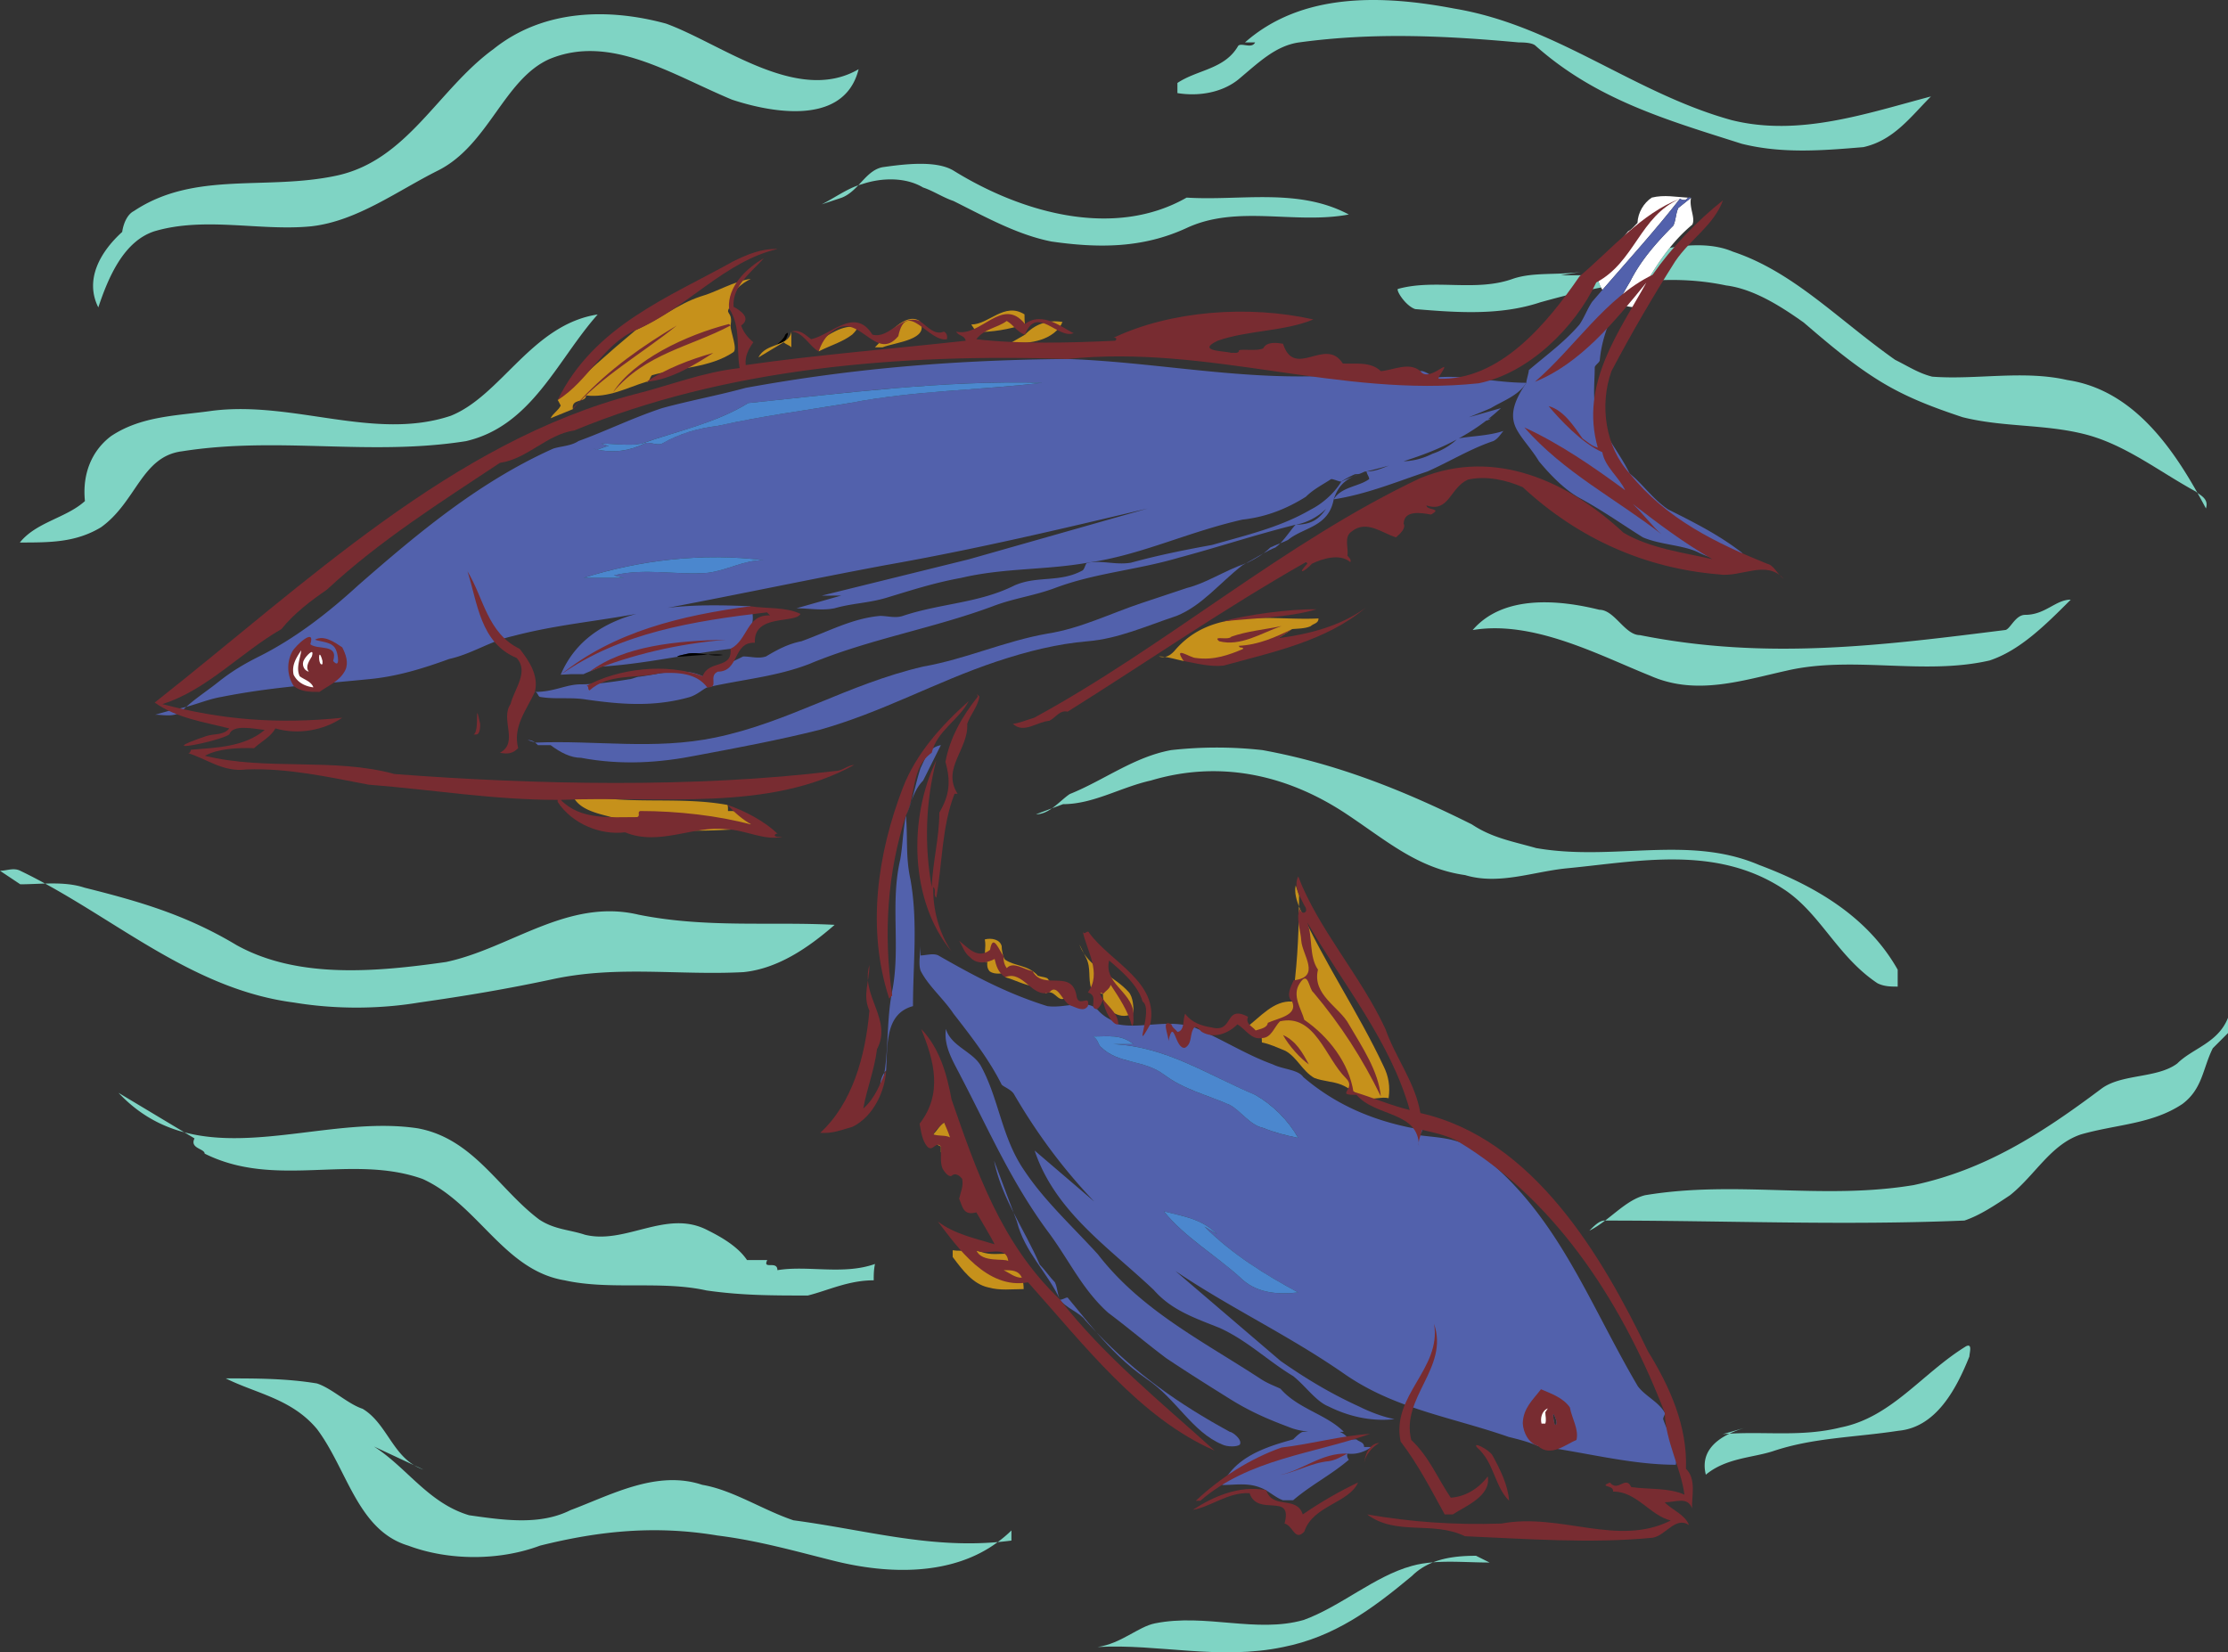 <svg xmlns="http://www.w3.org/2000/svg" width="439.563" height="326.042"><rect width="100%" height="100%" fill="#333333" stroke="none"/><path fill="#7fd4c4" d="M341.875 49.657c-3.656-1.567-8.129-1.492-12.457-.75-1.684 2.09-3.102 4.297-4.418 6.535 5.098-.406 10.262-.23 15.543.883 5.332.668 10.664 4 15.332 7.332 4.668 4 9.332 8 14.668 11.336 5.332 3.332 10.664 5.332 16.664 7.332 8 2 16 1.332 24 3.332 8 2 14.668 7.336 22 11.336.09.09.207.18.332.27-5.812-10.344-13.527-20.45-25.664-22.27-8.668-2-18 0-26.668-.668-2.664-.668-4.664-2-7.332-3.332-11.332-8-20-17.336-32-21.336m-26.395 3.387c-.957.417-1.93.847-2.937 1.28h-4.668l4-.667c-4.668.668-9.332 0-13.332 1.336-7.336 2.664-15.336 0-22.668 2-.668 0 1.332 3.332 3.332 4 8 .664 16.668 1.332 24.668-1.336 3.992-1.11 7.98-2.137 11.996-2.926-.414-.75-.664-1.559-.664-2.406 0-.41.105-.84.273-1.281m118.06 44.218a149.348 149.348 0 0 1 1.667 3.063c.578-1.73-.84-2.465-1.668-3.063M83.375 232.637c11 5 16 18 28 20 9 2 19 0 28 2 7 1 13 1 20 1 4-1 8-3 13-3 0-1 0-2 .25-3.226-6.25 2.226-13.25.226-19.25 1.226 0-2-3 0-2-2h-4c-2-3-6-5-8-6-8-4-16 3-24 1-3-1-6-1-9-3-8-6-13-16-24-18-15.059-2.258-31.816 4.547-46.004.797l2.004 1.203c-1 2 2 2 2 3 14 7 29 0 43 5m-47.004-9.203-12.996-7.797c3.953 4.2 8.336 6.567 12.996 7.797"/><path fill="#c6911b" d="M199.293 247.368c-2 0-4 .332-5.668-.336-1.668-.664-3.668 0-5.668-.332v1.332c2 2.668 4 5.336 7 6 2.336.668 4.668.336 7 .336 0-2.668-1.332-5-2-7.336-.332 0-.332.336-.664.336m-15.168-23.535c-.168.867.168 1.867 1.5 2.402v1.133h1c1-1.336.668-3 1-4.668v-1c-1.668-1-2.332 1-3.5 2.133m20.168-29.133c.332 0 1.664.332 2 1.332 1.664-1 2.332 1.668 3.664 1V195.7c-1.332-.668-2.332-1.332-3.332-2.668-.668-.332-2-.332-2-.664-2-2-4.332-1.668-6.332-3-.336-.336-.668-1.668-.668-2.668-.332-1.332-2-1.668-3.332-1.332.332 1.664-.336 3 .332 4.664l.7-2.598c-.368 1.598-1.032 3.266-.032 4.266 1 .668 2.332.332 3.332.332 0 .336-.332.336-.3.8 1.968.536 3.632 1.536 5.968 1.868m41.664 8c-1 .668 2 1.332 2.969 2.133.031.199.031.867.031.867 1.668.332 3 1 4.668 1.668 2.332 1.332 3.332 4 5.668 5.332 1.664.668 3.664.668 5.332 1.332 1.668.668 3 2 5 2.668 1.332.332 3-.332 4.332 0 .336-2.332 0-4.332-1-6.332-5-10.668-11.664-20.336-16.531-31.133l-.149-.383c-.062 6.281-.425 12.559-1.351 18.781-3.633-.265-6.301 3.067-8.969 5.067m9.668-28c-.3 1.5.207 2.996.652 4.152.008-.719.016-1.433.016-2.152l-.668-2m-41.781 13.441-.887-1.773c.234.652.54 1.234.887 1.773m9.781 11.594c0-.703 0-3.035-1-4.035-2.578-2.867-6.633-4.258-8.781-7.559l.449.89c1 2 .332 4 1 6 .332.669 1.332 1 2.332 1.102-.332 3.235 4 5.567 6 3.602"/><path fill="#5261ac" d="M185.625 147.032c-2.5.5-3 2.5-4 4.5-.684 2.047-1.137 4.324-1.797 6.488.516-1.394 1.16-2.851 2.297-3.988l3.5-7m-6.898 13.902c.441-.922.793-1.906 1.101-2.914-.394 1.063-.715 2.094-1.101 2.914m-4.231 50.711c-.863 1.203-.871 2.543-.871 3.887a27.16 27.16 0 0 0 .871-3.887m1.629-16.613c-1.203 5.625-.797 11.25-1.629 16.613a3.9 3.9 0 0 1 .328-.41c.301-5.203-.199-11.203 5.301-12.703 0-8.5 1-16.5-.5-25-1-4.5-.5-8.5-.898-12.598-.602 3.098-.602 5.598-1.102 8.598-2 8.5 0 17-1.5 25.5m152.301 83.699c-1.301-2.2-3.801-3.2-5.301-5.2-10-17-16-34.5-32-46.5-3.5-2.5-7-2.5-11-3 0-.5.5-.5.398-1.097-8.398-1.402-16.398-4.402-23.398-10.402-1-1.5-4-1.5-6-2.5-5.5-2-10-5-15.5-7.297-5-1.703-10.5.297-15-.602-1.5-1.101-2.5-1.101-4.2-3-2.3-2.101-6.3-.101-9.8-.601-8-2.5-14.5-6-21.5-10-1-.5-2.5 0-3.5 0v-2c0 1.5-.5 3.5 0 5 1.5 3 4.5 5.5 6.5 8.5 3.5 4.5 7 9 9.5 14 .5.5 2 1 2.5 2 4.535 7.777 9.703 14.707 15.77 21.074l-11.77-10.074c4 12 14.5 19 23.5 27.5 3.5 4 8 5.5 13 7.5 5.5 2.5 9.5 6.5 14.5 9.5 2.5 2 4.5 5 7 6 4 2 8.5 3 13 2.5-2.5-.5-5-1.5-7-2.5-5.5-2.5-10.5-5.5-15.5-9l-20.723-17.73c10.864 7.331 22.043 12.492 33.223 20.23 10 7 21 8.5 32.5 12.5 2 .5 4 1 5.8 1.8 9.2 1.2 18.2 3.7 27.2 3.7.5-3.5-1.5-6-2.5-9 0-.5.5-1 .3-1.301zm-83.801-26.7c-5-4.5-11-8-15-13 4 1 7.5 1.5 10.5 4.5l-2.5-1.5c5.5 5.5 12 9.5 18.5 13-4.5.5-8.5 0-11.5-3zm4.5-29.5c-2.5-.5-4.5-3.5-6.5-4.5-4.5-2-9-3-13-6s-9-2-12.5-5.5c-.5-.5-.5-1.5-1.5-2 3 0 5.5-.5 8 1.5h-4c10.5.5 18.5 6 28 10 3.5 2 6.5 5 8.5 8.5-2.5-.5-4.5-1-7-2zm53.102 55.602c1.199.5-.5 3 .898 4.2-1.898-.301-1.2-2.602-.898-4.2zm.898-1c.8-.601.8-1.5 1.2-2.402.6 1.203 2.198 1.102 2.1 2.402-1.1-.902-2 .5-3.3 0zm1.5 5.5c-1.602-.902-.7-2.8-.898-4.199 1.398-.8 1.5 0 .296.899.403 1.101.204 3.898 2.102 3 0 1.3-.8-.301-1.5.3zm2.102-1.5c-.301-1.101-.602-3.601.296-.902 0 .3.301 1-.296.902M267 94.028c-.816.336-1.707.672-2.375 1.004-1.5 2.5-4 4.5-6 5.5-6 3.5-12.5 5-19.5 7-5.5 1-10.5 2-16 3.5-3 .5-5.5-.5-8.5 0-.5 0-.5 1-1 1.5-4.5 2.5-9 1-13.5 3-7 3.5-14.5 3.5-22 6-1.5.5-3 0-4.5 0-5.5.5-10 3-15.5 5-2.5.5-4.5 1.5-7 3-1.5.5-3 0-4.5 0l-8 3.902c-4-1.902-8.5-.402-12.5.098-.5 0-1.5.5-2 .5-3 .5-6.5 1-9.5 1s-5.2 1.5-9.102 1.5c.602 0 .602 1 1.102 1 3 .5 6 0 9 .5 7 1 13.5 1.5 20.5-.5 1.5-.5 2.5-1.5 3.398-1.899 7.102-1.601 13.602-2.101 20.102-4.601 12-5 24.5-7 36.5-11.5 4-1.5 8-2 12-3.5 8-3 16-3.5 24.5-6 7.5-2 15-4.5 23-6.5 2.207-.367 4.414-1.55 6.023-3.149-1.171 1.61-2.441 3.149-6.023 3.149-.781.785-1.875 2.48-3.031 3.664.55-.223 1.09-.441 1.531-.664 3-2.5 8-2.5 9-8 .84-2.516 2.04-3.621 3.875-4.504m1.125-.496c-.402.164-.773.328-1.125.496.402-.164.793-.328 1.125-.496"/><path fill="#5261ac" d="M283.824 74.434c-1.199.098-2.699-1.402-3.597-1.2-3.45.673-6.473.079-9.426.169.039.043.082.086.125.129-.488.066-1.313.078-2.043.027-19.91 2.434-38.836-2.027-58.258-2.726-21.5.199-41.5 1.699-63.5 5.699-5.5 1.5-11 2.5-16.5 4-6 2-11 4.5-16.5 6.5-1.5 1-3.5 1-5 1.5-14.5 6.5-26.5 16.5-38.5 27-6 5.5-12.5 10.5-19.5 14-3 1.5-5.5 3-8 5-2.125 1.703-4.25 3.047-6.375 4.945 2.426-.652 4.652-1.574 6.875-1.945 5.719-1.14 11.11-1.793 16.547-2.328-.93-.391-1.734-1.043-2.246-2.07-.403-1.9.5-3.301 1.5-4.801-.102 1.402-1.102 3.402-.301 5.101.738.57 1.8.887 2.387 1.637 3.633-.348 7.3-.656 11.113-1.04 5.5-.5 10.5-2 16-4 4.5-1 8-3.5 12.5-4.5 8.465-2.226 16.14-2.87 24.434-4.402-6.504 1.782-12.079 5.293-14.934 12.004l2-.101h2.5c1-.5 2.5-1 3.5-1.5 5.074-.297 10.148-1.13 15.223-1.965-.5-.016-.07-.176 2.078-.633a8.21 8.21 0 0 1 1.855-.008c2.114-.336 4.23-.644 6.344-.894 3-1 5.5-5 3.898-8.399-5.078-.226-10.82-.367-16.316.313 14.73-2.805 27.961-5.61 42.918-8.414 18.18-3.207 34.84-7.18 51.785-11.188l-35.246 10.016-29.039 7.172c1.285 0 2.574 0 3.86-.016l-8.86 2.516c2.5 0 5 .5 7.5 0 3.5-1 6.5-1 10-2 5-1.5 9.5-3 15-4 8.5-2 16.5-1.5 25-3 10.5-1.5 19.5-6 30.5-8.5 4.5-.5 8.5-2 12.5-4.5 1.5-1.5 3.5-2.5 5-3.5.5 0 1.5.5 2 .5a15.875 15.875 0 0 1 2.695-1.45c.266-.02.524-.05.805-.05a9.67 9.67 0 0 0 1.086-.465c.14-.02.281-.035.414-.035A165.71 165.71 0 0 0 274 91.875c-1.43.567-2.805 1.157-4.375 1.157 0 .5.5 1 .5 1.5-2 1.5-5.5 1.5-7 4 6.5-1 12.5-3.5 18.5-5.5 4.5-2 8.5-4.5 13-6 1-.5 1.5-1.5 2-2-2.926.976-6.324 1.003-8.809 1.468a41.866 41.866 0 0 0 5.407-3.508c.3-.046.601-.16.902-.46l-.566.19a39.29 39.29 0 0 0 2.566-2.19l-6.332 1.8c1.45-.59 2.895-1.175 4.332-1.8 2.5-1.5 5.5-2.5 7-5-6 0-11.5-1.5-17.3-1.098zm-222.3 55.098c-.399.703-1.399 2-.598 3-1-.2-1.5-1.5-.903-2.399.301-.601 2.102-2.601 1.5-.601zm2.101 1.5c-.898.703-.898-4 0-.598v.598zm76-18c-6 .5-12.5-1-18.5.5l2 .5h-8c11-3.5 23.5-5 35.5-3.5-4 0-7 2-11 2.5zm28-33.5c-9 1.5-17 2.5-26 4.5-4 .5-7.5 1.5-11 3.5-1 .5-2.5-.5-3.5 0-2.844 1.422-6.14 1.93-9.457 1.129a1.26 1.26 0 0 1-.543-.13c.18.056.363.087.543.13.82.03 1.637-.63 2.457-.63l-1.5-.5c2.5 0 5.5.5 8 0 7-2.5 14.5-4 21-8 19.5-2 38.5-4.5 58-4-12.5 1.5-25 1.5-38 4zm115 10c-1.906.953-3.809 1.437-5.715 1.484 3.672-1.152 7.172-2.512 10.477-4.281-1.469 1.379-3.336 2.324-4.762 2.797m-252 51.5c1.5 0 3.5.5 5-.5.375-.375.75-.719 1.125-1.055-.848.23-1.719.426-2.625.555l-3.5 1"/><path d="M154.926 66.032c-.192.71-1.14 1.531-1.676 1.988.57-.21 1.117-.434 1.582-.723.488-.695 1.055-2.312.094-1.265"/><path fill="#fff" d="M252.227 69.633c-4.102.7 1.199 1.5 1.5 1.2-.5-.399-.903-1.098-1.5-1.2m7.796 1.2c-3.398 1.902 2.102 1.199 3.102 1.8-.898-1-1.898-1.699-3.102-1.8m10.903 2.699c-.043-.043-.086-.086-.125-.13-.446-.452-.828-.886-1.375-1.07-3.172.743-2.059 1.122-.543 1.227.73.05 1.554.04 2.043-.027m2.097 29.801c1.204-2.098 3.5-3.399 5.403-3.899.5-.101.097-.7.597-.902-2.796 1.203-5.097 3.601-8.097 4.5.699.101 1.597-.2 2.097.3m-7.796 2.7c-1.903 1.203-4.602 2.601-5.5 4 1.796-2.098 6.597.601 5.5-4m73.726 4.332c-.836.347 3.805 1.656 4.871 1.168-.773-.192-1.574-.41-2.363-.617-.86-.192-1.684-.356-2.508-.551"/><path d="M142.625 129.235c-.605-.121-1.723-.113-2.965-.055.926.133 1.88.227 2.965.055m-6.699-.301c-2.149.457-2.578.617-2.078.633.738.02 3.492-.273 5.812-.387-.625-.09-1.242-.191-1.879-.254a8.188 8.188 0 0 0-1.855.008"/><path fill="#fff" d="M306.426 277.133c.097-1.3-1.5-1.199-2.102-2.402-.398.902-.398 1.8-1.199 2.402 1.3.5 2.2-.902 3.3 0m-4.198 1c-.301 1.598-1 3.899.898 4.2-1.398-1.2.3-3.7-.898-4.2m1.796 1.2c1.204-.899 1.102-1.7-.296-.899.199 1.399-.704 3.297.898 4.2.7-.602 1.5 1 1.5-.301-1.898.898-1.7-1.899-2.102-3"/><path fill="#5261ac" d="M246.125 111.032c.719-.36 1.953-.98 3.148-1.856-1.207.664-2.328 1.356-3.421 1.957.093-.03.18-.07.273-.101m3.148-1.856c.747-.41 1.512-.808 2.352-1.144.324-.215.648-.512.969-.836-.696.277-1.41.558-1.969.836-.422.422-.883.8-1.352 1.144m-24.148 9.856c-6 2-12 5-18.5 6-8.5 1.5-16 5-24.5 6.5-15 3.5-26.5 11-41 14-12 2.5-23.5.5-35.5 1l-.11-.035c.22.164.419.343.61.535h2.5c2 1.5 4 2.5 6 2.5 8 1.5 15.5 1 23-.5 8-1.5 16-3 24-5 12.5-3.5 23-9.5 35-13.5 6-2 12-3.5 18-4s11.5-3 17.5-5c5-2 8.5-6.5 13-10 .242-.121.484-.266.727-.399-4.368 1.508-7.809 3.918-11.727 4.899l-9 3"/><path fill="#5261ac" d="M105.516 146.497a2.189 2.189 0 0 0-1.391-.465l1.39.465"/><path fill="#4b87ce" d="M115.125 114.032h8l-2-.5c6-1.5 12.5 0 18.5-.5 4-.5 7-2.5 11-2.5-12-1.5-24.5 0-35.5 3.5m32.5-34.5c-6.5 4-14 5.5-21 8-2.5.5-5.5 0-8 0l1.5.5c-.82 0-1.637.66-2.457.629 3.316.8 6.613.293 9.457-1.13 1-.5 2.5.5 3.5 0 3.5-2 7-3 11-3.5 9-2 17-3 26-4.5 13-2.5 25.5-2.5 38-4-19.5-.5-38.5 2-58 4m-29.957 9.129c-.18-.042-.363-.073-.543-.128.18.094.363.12.543.129"/><path fill="#c6911b" d="M113.023 80.735c-.398-2.203 2.602-1.203 2.602-2.703 4.5.5 8-1.5 11.898-2.7.602.2.602-.8 1.102-1.3 5.5-1.5 11.5-1.5 16-4.5 1-.5-.5-4-.5-5.297.492-2.664-.957-2.219-.324-3.356.05.04.722-.308.023-.046.301-3.301 2.301-4.801 4.301-5.801-3.5.5-6.5 2.5-10 3.5-4.5 1.5-8 4.5-12.7 6.601-5.3 4.399-10.3 8.899-15.402 13.801.102.098.602 1.098.602 1.098-.5 1-1.5 1.5-2 2.5l4.398-1.797m36.602-10.203 5-3c.5.5 1 .5 1.5 1v-3.098c-.145.906-.64 1.457-1.293 1.863-.465.29-1.012.512-1.582.723-1.375.512-2.875 1.012-3.625 2.512m18.5-4.5c.5-.5 1-1 1-1.5-3-.5-5.5 1.5-8 3 0 0 .5 1 .398 1.8 2.602-1.3 4.602-1.8 6.602-3.3m13.301-2.699c-2.801-1.801-6.301 2.699-8.801 5.199h1.5c2.5-1 9.5-1.5 7.3-5.2m10.2.7 1 1.5c3 0 6.5-.5 9.602-1.598-.102-.402-.102-1.402-.102-1.902-4-2.5-7 2-10.5 2"/><path fill="none" stroke="#c6911b" stroke-linecap="round" stroke-linejoin="round" stroke-width=".12" d="M202.227 66.032h-.012"/><path fill="#c6911b" d="M209.625 63.532c-3-.5-5.5.5-7.398 2.5l-2.602 1.5c3.5.5 8.5-.5 10-4"/><path fill="#c6911b" d="M202.227 66.032c.398-.5-.102 0 0 0"/><path fill="#fff" d="M245.54 64.063c-.454.113-.915.211-1.368.309-.477.113-.93.234-1.332.359a5.314 5.314 0 0 0-1.414.703c-.301.2-.301.3 0 .598-.403.902-4.903.3-4.301 2.402 5-2.902 11-5.402 17-5.902a42.348 42.348 0 0 0-8.555.226c5.196.254 2.813.688-.03 1.305m-15.93 3.981c-.145.14-.337.19-.555.203l2.57.285c2 0 4 .5 5.5-.098-2.367.281-4.926-.012-7.516-.39m-.554.203-.989-.11c.36.063.7.125.989.11"/><path fill="#fff" d="m245.57 62.758-.547-.023a.096.096 0 0 0-.03.008c.1.012.206.035.308.05.09-.01.18-.023.27-.034m-14.524 4.195c-.89-.09-1.781-.23-2.672-.422v-.38a80.295 80.295 0 0 0-4.75 1.083c1.965.172 3.984.516 5.984.809.008-.004.012-.008.016-.012a6.967 6.967 0 0 1 1.422-1.078m-2.981 1.183a5.342 5.342 0 0 0-.941-.105l.941.105"/><path fill="#c6911b" d="M143.625 160.032c0-.5 0-1-.102-1.2-9.898-1.8-19.898.2-29.898-2.3l-1-1.5c0 5 6 5.5 9 6.5 8.5 3 17 2.5 25.5 2 .5 0 1.5-1 1-2-1-1.5-3-1.5-4.5-1.5m88-31.5c-.355.355-.96.949-1.816 1.094 1.129.164 2.312.511 3.714.808 4.102.098 8.602.098 11.801-2.402 3.801 0 6.801-2 9.602-3.899 1.199-.101 2.699-.101 3.699-.601.5-.5 1.5-.5 1.5-1.5-9.5.5-21-2.5-28.5 6.5m-1.816 1.094a8.725 8.725 0 0 0-1.184-.094 2.35 2.35 0 0 0 1.184.094m-2.68-63.954-1.254.36c.422-.106.84-.227 1.254-.36m1.246.481v.379c.89.191 1.781.332 2.672.422 2.61.261 5.219.074 7.828-.672.75-.25 1.75-.5 2.55-.848.446-.32.923-.535 1.415-.703.433-.148.879-.262 1.332-.36.453-.097.914-.195 1.367-.308.813-.203 1.606-.484 2.336-1.031-.5 0-.766.117-1.25 0-.45-.106-.887-.176-1.324-.238-.102-.016-.207-.04-.309-.051-3.597-.457-6.887.355-10.367.789-.281.105-.57.183-.867.25l.867-.25c-.957.082-1.89.297-2.813.566-.996.145-1.976.36-2.835.95-.614.218-1.227.433-1.848.624l1.656-.472c-.14.11-.281.203-.41.332v.62"/><path fill="#5261ac" d="M252.625 274.032c-1-.5-2.5-1-4-2-11.5-7.5-23.5-13.5-32-24.5-5-5.5-10.5-10.5-14.5-16.5-4.5-6.5-5-14-8.5-20.5-1.5-3-6-4-7-7.5-.5 3.5 1.5 6.5 3 9.5 5.5 10.5 10 21 17.5 31 4 5.5 6.5 11 11.5 15.5 4 3 7.5 6 11.5 9 4.5 3 8.5 5.5 12.5 8s7.5 4 11.5 5.5c1.27.543 2.602.82 3.953.957a11.38 11.38 0 0 1-.953.043c-.5 0-1.5 1-2 1.5-5.5 1.5-11.5 3.5-14 9 2.5 0 5-.5 7.5.5 1.5.5 3 2 4.5 2.5h2c3.5-3 7.5-5 11-8 0 0-.5-.5-.3-1.2 1.8.2 3.3-.3 4.8-1.3h-1.5c0-1-1-1-1.5-1.5h-1.5a3.912 3.912 0 0 0-1.805-1.488c.27-.004.54-.012.805-.012-3.5-3.5-9-4.5-12.5-8.5m-52.656-34.75-3.844-10.25c.734 3.68 2.195 7 3.844 10.25"/><path fill="#5261ac" d="M226.125 272.032c6 4 9 10.5 15 13 1 .5 3 .5 3.5 0 .5-1-1.5-2.5-2-2.5-10.066-5.488-18.457-11.406-26.32-19.649 2.875 3.34 5.89 6.43 9.82 9.149m-21-22.5c-1.527-3.563-3.445-6.871-5.156-10.25l.656 1.75c1.5 6 6 10 8.5 15.402-.5-.902-.5-2.402-1-3.402-1-1-2-2.5-3-3.5m5.5 6.5c-.5 0-1 .5-1.5.402 1 1.598 4 2.598 5 4.098.723.808 1.45 1.586 2.18 2.351-1.883-2.187-3.703-4.476-5.68-6.851"/><path fill="#4b87ce" d="M247.625 216.032c-9.5-4-17.5-9.5-28-10h4c-2.5-2-5-1.5-8-1.5 1 .5 1 1.5 1.5 2 3.5 3.5 8.5 2.5 12.5 5.5s8.5 4 13 6c2 1 4 4 6.5 4.5 2.5 1 4.5 1.5 7 2-2-3.5-5-6.5-8.5-8.5m-7.5 27.5c-3-3-6.5-3.5-10.5-4.5 4 5 10 8.5 15 13 3 3 7 3.5 11.5 3-6.5-3.5-13-7.5-18.5-13l2.5 1.5"/><path fill="#7fd4c4" d="M82.668 197.825c9.332-1.332 17.332-2.668 26.664-4.668 12.668-2.664 24.668-.664 37.336-1.332 6.664-.668 12.664-4.668 18-9.332-12.668-.668-25.336.664-38.668-2-14-3.336-25.332 6.664-38 9.332-14 2-29.332 3.332-41.332-3.332-10-6-19.336-8.668-30-11.336-2.445-.813-5.14-.88-7.777-.809 15.968 8.735 30.34 21.055 49.109 23.477 8 1.332 16.668 1.332 24.668 0M4 171.825c-1.332-.668-2.668 0-4 0l4 2.668c1.555 0 3.21-.102 4.89-.145A103.285 103.285 0 0 0 4 171.825m203.547-12.328-3.152 1.183c1.16 0 2.19-.504 3.152-1.183m101.516 11.847c14-1.332 29.332-4.664 42.667 4 7.332 4.668 10.665 13.336 18.665 18.668 1.335.668 2.667.668 4 .668v-3.336c-6-10.664-16.665-16.664-27.333-20.664-14-6-28.667-.668-44-3.336-4.667-1.332-8.667-2-12.667-4.664-13.333-6.668-26.665-12-41.333-14.668-6-.668-12-.668-18 0-7.332 1.332-13.332 6-20 8.668-1.132.754-2.261 1.934-3.515 2.817l2.183-.817c6 0 11.333-3.336 17.333-4.668 13.332-4 26.667-1.332 38.667 6.668 8 5.332 14 10.664 23.332 12 6.668 2 13.333-.668 20-1.336M244.293 15.7c4-3.332 7.332-6.668 12-7.332 14.664-2 28.664-1.336 43.332 0 .668 0 2.668 0 3.332.664 12 10.668 26 14.668 40.668 19.336 8 2 16 1.332 24 .664 6-1.332 9.332-6 13.332-10-12.664 3.336-26 8-39.332 4.668-19.332-5.332-34.668-18.668-54.668-22-14-2.668-30-3.332-41.332 6.668h2c-.668 1.332-2.668 0-3.332.664-2.668 4.668-8 4.668-12 7.336v2c4 .664 8.664 0 12-2.668m-78.188 23.293c1.305-.524 2.297-1.453 3.23-2.43-2.41.816-4.82 2.555-7.23 3.762l4-1.332m4-2.668c4-1.332 8.665-1.332 12 .668 2 .664 4 2 6 2.664 6.665 3.336 12.665 6.668 19.333 8 9.332 1.336 18 1.336 26.667-2.664 10-4.668 21.333-.668 32-2.668-10-5.332-21.335-2.668-32-3.332-14 8-32 3.332-46-5.336-3.335-2-9.335-1.332-14-.664-2.03.406-3.32 2.047-4.77 3.57.259-.086.513-.172.77-.238m222.438 94c6-2 11-7 16-12-3 0-5 3-9 3-2 0-3 3-4 3-24 3-47 6-72 1-3 0-5-5-8-5-8-2-19-3-25 4 12-2 25 5 35 9 9 4 18 1 27-1 13-3 27 1 40-2m37.02 79.519c-4 3-11 2-15 5-12 9-23 16-37 19-18 3-35-1-53 2-2.903.727-5.278 3.028-7.891 5.004 23.96 0 46.926.996 70.89-.004 3-1 6-3 9-5 5-4 8-10 14-12 7-2 14-2 20-6 4-3 4-7 6-11l3-3v-3c-2 5-7 6-10 9m-115.999 33c1.097-.547 2.12-1.25 3.109-1.996-.035 0-.074-.004-.11-.004-1 0-2 1-3 2m-157.019 57.149c-6-2-12-6-18-7-9-3-18 2-26 5-6 3-13 2-20 1-8.063-2.418-12.227-9.38-18.773-13.563l7.94 3.707c-4.433-2.668-5.726-8.48-10.167-11.144-3-1-6-4-9-5-6-1-12-1-18-1 6 3 13 4 18 10 6 8 8 20 18 23 8 3 18 3 26 0 12-3 23-4 35-2 8 1 15 3 23 5 10.86 2.715 23.352 2.945 32.297-3.703-13.88 1.222-26.207-2.418-40.297-4.297m43 4v-2c-.856.851-1.766 1.597-2.703 2.297a66.358 66.358 0 0 0 2.703-.297"/><path fill="#7fd4c4" d="M81.71 289.137a9.3 9.3 0 0 0 1.833.856l-1.832-.856M30.395 45.657c10-3 21 0 31-1 9-1 17-7 25-11 10-5 13-18 22-22 12-5 24 3 36 8 6 2 22 6 25-6-12 7-27-5-38-9-11-3-24-3-34 5-11 8-17 22-31 25s-28-1-40 7c-1.184.594-2.012 2.242-2.29 4.11-4.355 3.952-7.445 9.421-4.71 14.89 2-6 5-13 11-15m5.523 43.394c19-3 37 1 56-2 13-3 18-16 26-25-13 2-19 16-29 20-15 5-31-3-47-1-7 1-14 1-20 5-3.734 2.805-5.723 7.348-5.16 12.82-3.703 3.36-9.59 4.122-12.84 8.18 6 0 11 0 16-3 7-5 8-14 16-15"/><path fill="#fff" d="M333.875 44.325c.668-1.332-.668-3.332-.25-5.293l-2.5 2c-.5 1-.5 2.5-1 3.5-3.5 3.5-6.5 7-8.5 11a76.257 76.257 0 0 0-2.39 4.265c1.671.813 3.609 1.094 5.308.528 1.332 0 0-3.332.281-4.59.059-.102.117-.195.176-.293 1.316-2.238 2.734-4.445 4.418-6.535 1.3-1.613 2.754-3.16 4.457-4.582"/><path fill="#fff" d="M331.426 39.235c1.203.562 1.308-.016 1.617-.227-2.258-.117-4.711-.632-7.168-.015-1.578 1.05-2.723 2.933-2.816 4.992-.625.602-1.149 1.32-1.852 1.672-1.691 2.258-4.8 4.984-5.727 7.387-.168.441-.273.87-.273 1.28 0 .848.25 1.657.664 2.407.086.156.176.313.274.461 5.32-6.121 10.574-11.922 15.28-17.957"/><path fill="#5261ac" d="M321.625 55.532c2-4 5-7.5 8.5-11 .5-1 .5-2.5 1-3.5l2.5-2c-.293-.145-.453-.113-.582-.024-.309.211-.414.79-1.617.227-4.707 6.035-9.961 11.836-15.281 17.957-.672.777-1.344 1.555-2.02 2.34-1 1.5-1.5 3-2.5 4.5-3 3.5-6.5 6-10 9 0 .5-.5 2-.5 2.5-2 3-3.5 6-2 9 1 2 3 4 4.5 6.5 2.5 3 5.5 6 8.5 7.5 4.5 2.5 8 5 12 7.5 3.5 1.5 8 1.5 11 3 1.34.672 2.582 1.039 3.828 1.332.824.195 1.649.36 2.508.55a29.5 29.5 0 0 1 2.363.618c-.199-1 .301-2-.199-2.5-4.5-3.5-9.5-6-14.5-8.5-3-2-5-5-7.602-7.098-1.898-3.902-4.898-7.402-6.398-11.402-1-3-.5-6.5-.5-9.5 0-.5 1-1 1-1.5.36-3.942 1.754-7.621 3.61-11.235a76.257 76.257 0 0 1 2.39-4.265"/><path fill="#7fd4c4" d="M387.875 265.657c-8.668 5.336-14.668 14-24.668 16-7.555 1.89-14.52.808-22.008 1.242-3.25 1.563-5.664 4.066-4.656 8.094 4-3.336 9.332-3.336 13.332-4.668 8-2.668 16-2.668 24.668-4 7.332-.668 11.332-8 14-14.668 0-.664.664-2.664-.668-2m-48 17.336c.441-.04.883-.067 1.324-.094a21.68 21.68 0 0 1 3.344-1.242l-4.668 1.336m-57.148 25.293c3.558-.29 7.351.039 11.148.039l-2.668-1.332c-2.937 0-5.875.265-8.48 1.293"/><path fill="#7fd4c4" d="M257.207 319.657c-9.332 2.668-19.332-1.332-29.332.668-3.332.668-6.668 4-11.332 4.668 12-.668 24 2.664 36.664 0 10-2 17.336-7.336 25.336-14 1.234-1.235 2.652-2.102 4.184-2.707-1.438.117-2.84.32-4.184.707-7.336 2-14 8-21.336 10.664"/><path fill="#782c31" d="M102.523 128.032c1.903 2.402 3.801 5.3 3 8.5-1.597 3.5-4.398 6.8-3.296 11.101-1.102 1.102-2.102 1.2-3.602.899 3.8-2 0-6.598 2.102-9.598.699-2.902 3.699-6.402 1.199-9.101-7.2-3-7.7-10.899-9.7-17.098 3.2 5.2 3.899 12.2 10.297 15.297m55.403-6.899c-1 2-9.301-.101-9 5.7-4.403-.2-3 5.699-7.301 5.699-2 .902.398 3.203-2.102 3.101-2.097-2.8-5.699-3-9.296-2.8-4.602 1.101-10.204 0-13.903 3.402-.5-.203 0-.8-.597-.902 6.199-3.399 15.796-4.598 22.898-1.899 1.2-3.3 5.898-1.3 5.5-5.402 3.5-1.797 3.102-6.797 7.8-6.598-.198-.2-.402-.402-.6-.601-14.5 1.699-28.9 4-40.7 12.3 10.5-8.5 23.8-11.699 37.398-13.5 3.301.5 7 .102 9.903 1.5m-96.699 6c1.5 1.2 5.597-.199 4.5 3.301 1.5 1.7.898-1.5.597-2.101-.597-1.7-2.699-1.598-4.199-2.098 1.8-1 3.898.5 5.398 1.5.704 1.398 1.301 3 .602 4.5-1.102 2.2-3.3 3-5.102 4.297-1.898 0-3.699 0-5.097-1.2-1.301-2-1.403-4.597-.301-6.699.602-1.199 4.7-5 3.602-1.5"/><path fill="#782c31" d="M143.227 126.235c-9.5.797-18.5 2.898-26.903 6.297 6.801-5.098 17.102-6.098 26.903-6.297m47.597 16.598c.301 5-5.097 8.8-1.898 13.8h-.602c-2.5 6.301-2.398 13.7-3.597 20.5-.704-.5.097-1.5-.602-2.101-.102 4.402 1.102 9 3.602 12.703-8.301-10-8.5-26.402-3-37.703-2.102 8-2.403 16.703-.903 25 .2-5 1.5-9.797 1.5-14.7 2-3.398 2.301-6.097 1.2-10 .902-4.8 3.3-9 6.402-12.898-.301-.902-.301-.5.3 0-.3 2-1.8 3.598-2.402 5.399"/><path fill="#782c31" d="M183.824 148.532c-4.097 2.902-3.097 8.402-5.097 12.402-3.602 11-4.5 23.3-2.704 35.5l-.597.598c-4.5-13.797-2.301-28.598 2.699-41.598 2.602-6.7 7.5-12.2 13-17.101-1.898 3.699-6.3 5.902-7.3 10.199m-89.399-3.899c-.2.399-.7.301-1 .301 1.3-.5.097-7.7 1.3-2.101 0 .601 0 1.3-.3 1.8m178.898 58.399c2 5.703 5.903 10.601 6.903 16.601 22.296 5 35.898 28.301 44.898 47 4.3 7 7.8 14.7 7.5 23.2 2.102 2 1.102 5.5 1.2 7.8-.9-2.402-3.2-1.199-5.4-1.199 1.4 1.5 4 2.399 4.802 4.5-2.704-1.8-4.602 2.098-7.204 2.5-12.199 1.2-25.199.2-37-.3-6.398-3.102-13.597 0-19.296-4.301 8.796 1.5 16.898 2.101 26.5 1.8 11.699-2.199 22.898 4.7 33.398-.601-4.102-1-6.8-5.801-11.398-5.7.296-1.398-3-.8-.602-1.8 1.602 2 3.102-1.5 4.2.902 3.5.5 7.402.098 10.5 1.5-.7-5.3-3.7-10.402-3.9-16.203-7.8-20.2-20.5-41.2-40.6-53.398-2.2-1.301-4.802-1.801-7.302-2.399-.199 1.2-.796 2.098-.597 3.3.097-7-8.602-5.8-12.301-10.202-4.5.101.2-1.098-2.102-3.297-4-3.902-6.097-12.8-13-11.203-1.199 1.203-1.699 3.3-3.597 3.3-2.102.403-3.2-1.8-4.801-2.699-1.8 1.801-4.602 2.899-7 1.5-.5-.3-.7-1.199-1.5-.898-1 1.2-.3 3.098-1.8 4-2 .5-2.2-6.3-3.302-1.3.102-1-1.597-4.5.602-3.302.102.602.8 1 1.2 1.5 1.5-.3 1-2.699 1.5-3.601 1.198 1.703 3.198 2.402 5.198 2.703 4.5 1.2 2.403-4.602 7.204-2.102-.602 1.399.898 1.899 1.5 2.7.898-.301 2.296-.5 2.398-1.5 1.8-.899 6-1.399 4.8-4.2-1.3-1.199-.198-3 .302-4.199 5.5-.601 1.699-5 1.5-7.8-.102-2.102-1.102-4.301-.301-6.4.3 1.5 2 .9.898-.6-.8-1.7-2.199-3.602-1.199-5.7 3.898 10.3 12.398 19.7 17.2 30.098zm-15.398-21c1.097 2.902.3 6.703 2.097 9.3-1.199 5 4.301 7.403 6.102 10.801 2.7 4.602 5.8 9.2 6.3 14.2-3.6-7.399-7.902-14.098-13.3-20.5-.898-.598-1-4.5-2.7-1.801-1.6 2.402.302 5 .9 7.203 4.8 3.297 8.8 8.5 9.698 14.2 3.5 1 7.301 2.698 11.102 3.597-3.8-13.598-13.3-25-20.2-37m-42.999 2.101c4.3 5.801 13.8 9.7 12 18-3.7 6.602.8-3-1.5-4.5-.903-3.199-4-5.898-6.602-8.101-1.097 4.402 4.301 6.101 4.801 10.203-.102.898.2 2.297-.3 2.7-.802-3-2.5-5.5-4.2-8.102-.2.8-1 1.199-1.5 1.8-.3-.3-.398-.3-.602 0 .903 2.102 3.602 3.5 3.602 6-1.102.301-2.8-2.8-3-4.8-.3.601-.602 1.402-1.2 1.8-1.8-.101.5-2.601-1.8-3.3 2.8-3.801-.2-8.2-1-12 .398.902.898-.598 1.3.3m-19.601 3.301c.602-3.601 1.903.5 2.7 1.2-.098.898.101 1.699.601 2.398 1.3-1.399 3.398.3 5.102.601 2.097 4 7.898-.699 8.699 5.102.5 2.098 2.699-.703 2.199 1.797-.8 1.203-2.2.3-3.102 0-1.898-.399-2.796-4.797-4.5-2.7-3.398 1.2-5.199-4.5-8.699-3-1.398-.898-1.8-2.3-2.097-3.597-1.301.7-3.403 1.2-4.801-.3-1.2-.903-1.5-2.2-2.2-3.302 1.899 1.5 3.7 3.7 6.098 1.801m-22.301 19.598c-.5 4.101-2.097 8.101-2.699 11.703 2.403-2.102 3.301-4.902 4.5-7.5-.199 3.898-2.398 9-6.597 11.098-2.102.601-4 1.402-6.403 1.199 6.301-5.797 8.903-15 9.7-24.098-1.399-3.101 0-5.601 0-9-1.797 6.098 4.601 10.7 1.5 16.598"/><path fill="#782c31" d="M258.227 210.032c-1.602-1.098-3.903-3.598-5.102-5.797 2.602 1.2 3.8 3.398 5.102 5.797m-70.5 6.902c4.898 14.098 9.796 28.5 21.398 39.5 8.602 11.098 20.102 20.399 30.5 29.797-14.7-6.398-25.7-20.797-36.8-33.2-8.098 1.5-13.9-6.898-17.802-12 3.301 2.5 7.301 3.302 11.204 4.5-.903-1.8-2.403-4.198-3.602-6.3-2.602.703-2.7-1.098-3.398-2.7.296-1.3.898-2.5.597-3.898-.5-.699-1.398-1.3-2.097-.601-.602.3-1.5-.899-1.801-1.5-.5-1.297-.2-2.797-.301-4.297-1-1.203-1.602 1.2-2.7 0-1-1.203-1.198-2.902-1.5-4.5 4.598-5.902 2.9-12.402.302-18.703 3.597 3.703 5.097 8.902 6 13.902zm-1.5 4.5c-.5.598-1.704 1.5-2.102 2.399 1.102.402 2.398.101 3.3.601-.3-1-.8-2-1.198-3zm6.398 25.297c1.102 2.5 5.5 1.5 6.3 2.102-.5-3.399-4.402-.899-6.3-2.102zm5.398 3.902c1.204.598 2.204 1.5 3.602 1.5-.7-1.5-2-1.5-3.602-1.5m80.403 33.5c3.597 3.399 5.199 7.598 7.8 11.399 2.899-.2 5.5-1.801 7.297-4.2.704 3.899-4.5 5.899-6.898 7.5h-1.602c-2.699-4.898-5.199-9.8-8.699-14.398-1.898-9.101 8.102-14.3 6.602-23.203 3 8.703-6.602 14.5-4.5 22.902m-8.102-1.199c-11.3 4-23.898 4.899-33.5 13.2h-.898c4.898-4.602 10.699-8.301 16.898-10.5 6-.7 11.5-2.301 17.5-2.7m1.801 1.797c-1.3.703-2.898 2.402-3 4.203.102-1.8 1-4.101 3-4.203"/><path fill="#782c31" d="M297.727 296.133c-2.903-2.902-2.903-7.5-6.301-10.5-1.102-1.3 2.199.301 3 1.5 1.597 2.899 3.097 6 3.3 9m-35.601-7.8c-3.398.3-6.8 2.3-9.602 2.699 4.301-.801 8.204-4.399 13.301-4.2-1.199.602-2.3 1.301-3.699 1.5m-4.801 13.899c-1.898 2-2.199-1.2-3.898-1.598 1.699-6.3-5.301-1.199-6.903-6-4.296-.199-7.597 2.7-11.199 3.301 4-2.601 9.102-4.902 14.5-3.902 1.2 3.902 6 1 7.2 4.8 3.5-2.398 7.101-4.5 10.902-6.3-1.801 4.101-8.903 4.5-10.602 9.699M186.227 65.434c.597.3.699.899.597 1.5-3.597.7-8-8.101-9.597-.601-4.5 5.402-7.801-5.2-13-.899-1.301.8-2.204 2.399-2.704 3.899-1.699-.801-3.097-3.899-5.398-3.899 1.7-.5 2.7.598 3.898 1.5 3.903-.8 8.602-6.5 12.102-.902 3.398.902 5.602-4.098 9.3-2.7 1.5 1 2.9 2.903 4.802 2.102m-58.704 9.899c3.903-2.598 8.602-4.399 13.204-5.7-3.301 2.102-8.204 5.301-13.204 5.7m16.602-11.098c-7.898 4.2-16.8 5.5-23.2 13.2 4.098-6.403 14.302-11.302 22.9-13.5l.3.3m-31.102 16.5c.204-.703 1-.902 1.5-1.8 5.801-6.2 12.301-10.7 19-14.7-6.796 5.5-15 10.098-20.5 16.5m40.403-31.602c-10.5 2.399-17.903 11.7-28 16-6.403 2.801-9.403 10.102-15.403 13.801 7.204-14.7 22-20.3 34.704-27.402 2.699-1.297 5.398-2.5 8.699-2.399m99.398 74.399c-4 1.402-8.097 4.101-12.3 3-1.399-1.2 1.8-.098 2.402-.899 3.097-1.101 6.597-1.398 9.898-2.101"/><path fill="#782c31" d="M241.426 131.333c-2.5.3-5.301-.399-7.903-.899-2.199-3.2 1.301-.601 2.403-.601 3.597.5 6.5-.598 9.398-1.801-.199-.5-.8 0-.898-.598 3.898-.2 7.199-1.7 10.5-3.3-.903.6-1.801 1.199-2.7 1.8 5.899-.8 12.098-2.3 17.2-6-7.903 6.598-18.2 8.7-28 11.399m18.301-11.098c-5.801 1.7-12.403 1.7-18.602 2.398 4.7-1.3 13.3-2.5 18.602-2.398m-31.352-54.703c0 .25.25.25 0 0 .25 0 0 0 0 0 .75 0 1.5.25 2.25 0 1.25-.5 2.75-.5 4-1.25v-.75c3 0 6-.5 9-.25-3.25-.25-6.25 1-9.25 1.5 0 .25.25.5.25.75-2.25-.5-4 1-6.25 1"/><path fill="#782c31" d="M330.523 51.532c-4.5 7.101-8.699 14.3-12.597 21.703-2.403 6.7-1.2 15 3.597 20.2 7.204 9 17.204 13.8 27.102 17.8 1.398.297 2 2.098 3.3 3-3.5-3.902-8.402-.203-12.902-.902-14.398-1.2-27.597-7-38.597-17.2-3.2-1.398-7.102-2.3-10.801-1.5-3.602 1.602-3.7 6.602-8.2 5.102 0 1 3.302.5.9 1.797-1.802-.297-5.302-1-5.4 1.8.5.903-.698 2-1.5 2.7-2.698-.797-5.8-3.5-8.698-1.2-1.704 1.102-.602 3.301-.903 4.801.301.399.801.7.602 1.301-2.102-1.8-5.5-.7-7.602.3-1.3 1.5-3.199 2.4-.898 0 0-.1-.2-.3-.301-.3-15.898 9-31.5 19.8-47 29.5-1.5-.402-2.398 1.2-3.602 1.8-2.5.2-5 2.599-7.199.599 1.5-.2 2.801-.801 4.2-1.2 26.101-14.199 49.5-34.699 76.203-47.3 14.699-6 29.097.601 40.097 10.8 5.301 3.102 11.801 3.899 17.5 5.2-5.5-3.098-10.898-7.2-15.699-10.899 2 1.899 4.102 4.7 5.7 6-9-7-19.302-12.2-27.098-21.101 7 3.199 13.796 7.902 19.898 12.402-1.2-2.602-4-4.602-4.5-7.5-4.102-1.8-8.602-6.703-10.602-9.102 3 .801 5 4 6.704 6.399.898.601 1.796 1.5 3 1.8-3.602-12.597 4.296-23 9.597-32.597-6.3 7.797-13.199 16.098-22 19.598 7.801-6.7 13.903-16.598 23.2-21.098 3.703-5.3 8.703-10.602 13.902-14.703-1.801 4.902-6.403 7.601-9.403 12"/><path fill="#782c31" d="M331.426 39.235c-7.903 3.398-8.903 12.5-16.5 16.5-4.2 8.898-13.301 17.898-23.2 19.898-27.402 2.899-53.3-7.699-81.101-4.8-33-1.098-67.602 1.8-97.3 14.101-5.5.8-9.2 5.598-14.7 6.399-11.602 7.699-23.8 15.402-34.102 25-3.199 2.199-6.5 4.699-9 7.8-8 4.602-14.796 12.102-23.5 14.801 11.704 3.098 22.704 4 35.5 2.7-3.699 2.5-8.699 3.398-13.199 2.1-.8 1.599-2.8 2.599-4.199 3.9-3.5-.102-7.102.1-9.7 1.5 12.2 3 25.4.3 37.4 3.6 27.698 2.099 59 2.798 87-.6 1.402 0 2.3-1.102 3.698-1.2-16.796 9.3-38.097 6.098-57.898 6.899 3.898 4 9.602 3.402 15.102 3.402.699-.3-.102-1 .597-1.203 7.301 0 15.403.902 22 2.703-1.8-1-3.3-2.3-4.8-3.902 3.5 1.199 7.3 3.199 9.902 5.699-.301-.098-.5.101-.602.3.301.5 1 .2 1.5.301-3.597.801-7.199-1.398-11.097-1.5-6.301-.8-13.204 3.399-19.903.602-4.8.598-10.398-1.602-13.3-6v-.402c-12.797 0-24.5-2-37.297-3-7.903-1.5-15.903-3.301-24.102-3-4.7.601-7.898-2.2-11.8-3.301.8.402.8-.7.902-.598 4.796-.402 10.5-.5 14.5-3.902-2.102-.2-6.301-1.2-7 .902-1.801 1.3-16 4.2-4.5.3 1.5-.5 3.398-.1 4.5-1.5-5.102-1.3-10.301-2-14.704-5.1 29.801-23.5 58.704-51.5 94.903-60.9 6.8-1.702 13.199-4.3 20.5-5.1-.7-3.9.3-8.2-2.102-11.801-.3-4.301 3.403-7.899 6.903-9.899-2.5 2.8-6.301 5.5-6 9.598 1.296.703 3.597 2.203 1.5 3.703.398 1.2 1.199 2.297 2.398 3.297-.898 1.3-1.7 2.703-1.5 4.5 13.898-2 28.898-3.2 43.398-4.797-.199-1.102-1.398-.902-1.898-1.8 4.898 1.198 9.102-7.102 13.602-1.5 3.5-2.7 7.699 1 9.597 1.8-3.097 1.297-7.3-5.703-9.597.297-1.602-.5-2.204-1.899-3.602-2.7-1.898 1.403-4.398 1.5-6 3.602 8.3 1 18.8.7 27.398.3.301-.3.301-.401 0-.6h-.296c11.199-5.301 26.5-6.5 39.398-3.602-5.8 2.402-12.898 2.101-18.898 4.203-4.403 2.098 1.5 2 2.699 2.398.5-.101 1.199.2 1.5-.3-.403-.7 3.398.101 4.8-.598.7-1.402 2.797-1.102 3.899-.902 2.3 7.101 8.398-1.5 11.8 3.902 2.7.098 5.5-.402 7.5 1.5 2.5-.203 5.598-1.902 7.802 0 1.796 2.598 7-3.902 3.597 1.2v.3c12.102.398 21.403-10.902 27.801-20.203 6.398-5.399 12.3-12.5 19.8-15.297"/><path fill="#fff" d="M59.125 133.434c-.8-1.7.2-3.7.3-5.101-1 1.5-1.902 2.902-1.5 4.8.513 1.028 1.317 1.68 2.247 2.07.52.22 1.078.36 1.652.43a1.788 1.788 0 0 0-.312-.562c-.586-.75-1.649-1.067-2.387-1.637"/><path fill="#fff" d="M60.023 130.133c-.597.899-.097 2.2.903 2.399-.801-1 .199-2.297.597-3 .602-2-1.199 0-1.5.601m3.602.899v-.598c-.898-3.402-.898 1.3 0 .598"/><path fill="#782c31" d="M307.023 280.231c0 .3.301 1-.296.902-.301-1.101-.602-3.601.296-.902zm-3-6.098c-1.597 2.098-3.5 3.7-3.597 6.7.097 1.8 1.097 3.898 3 4.5 2.5 2.3 5.597-.399 7.597-1.2.5-2.101-.898-4.199-1.296-6.402-1.301-1.898-3.602-2.7-5.704-3.598"/><path fill="#fff" d="M305.375 277.907c-1.25.5-1.5 2-1.25 3h.75c.25-.75 0-1.5 0-2.25l.5-.75"/></svg>
